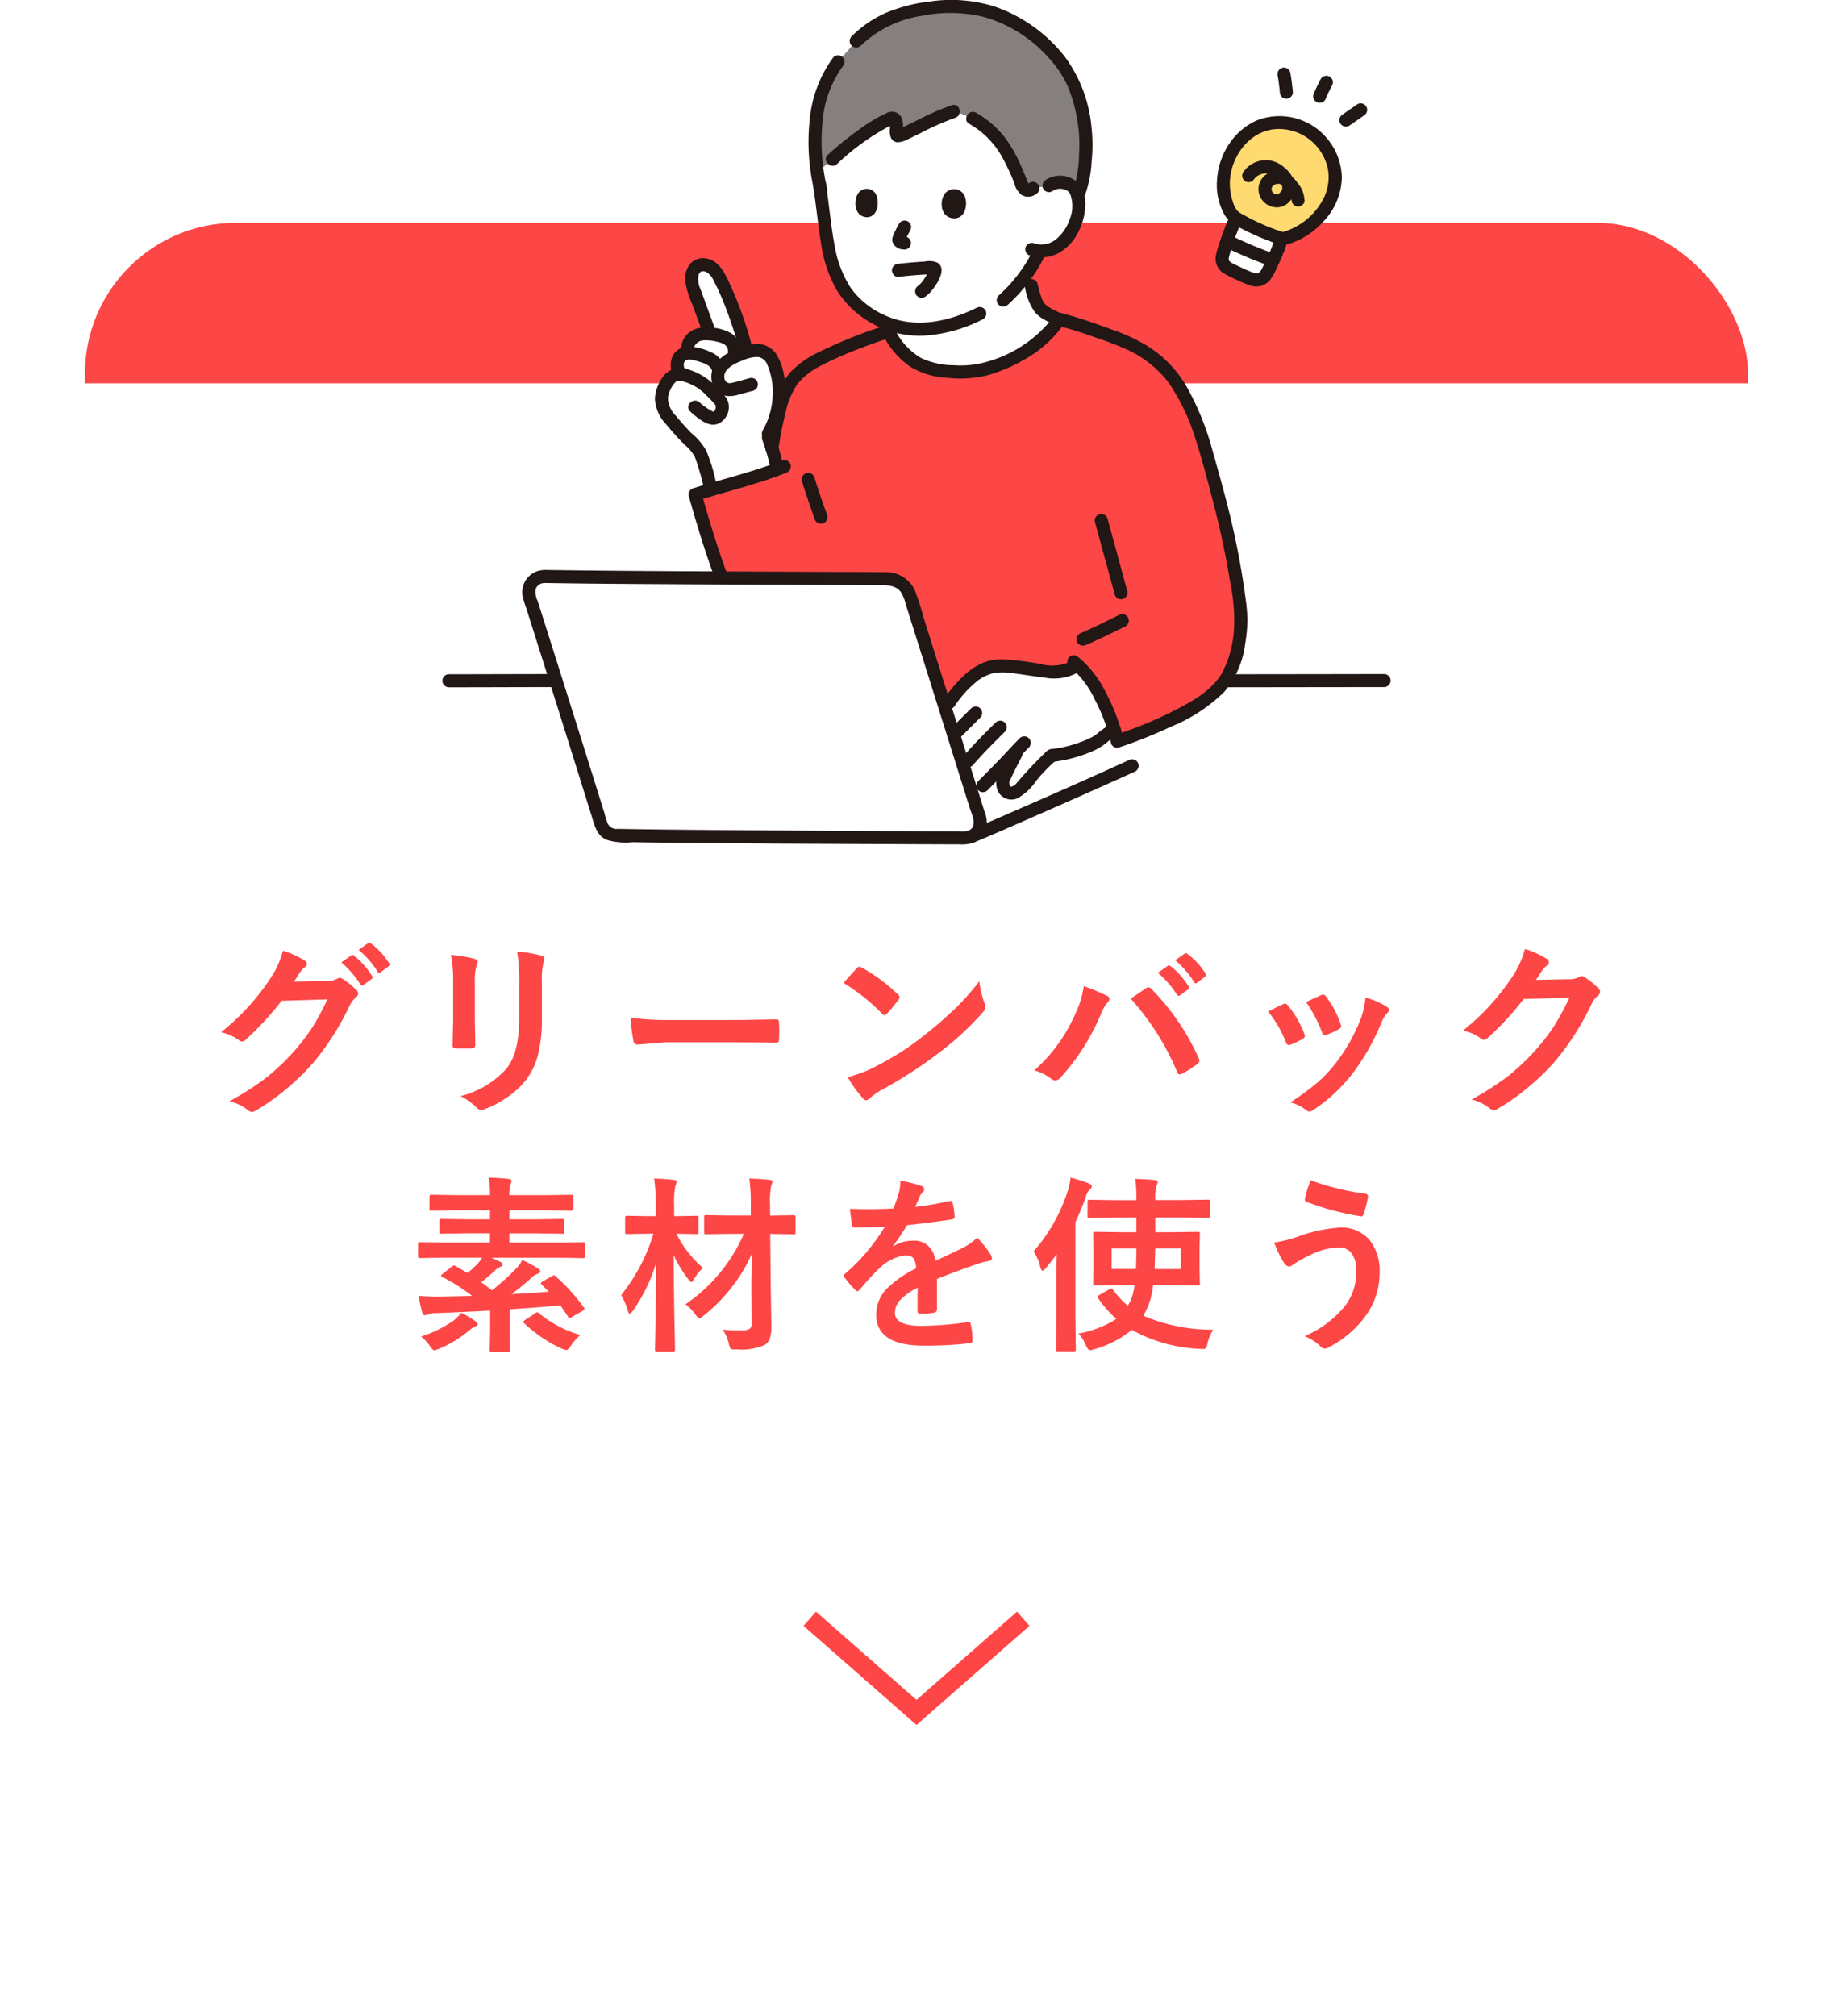 <svg xmlns="http://www.w3.org/2000/svg" xmlns:xlink="http://www.w3.org/1999/xlink" width="194.25" height="213.608" viewBox="0 0 194.25 213.608">
  <defs>
    <filter id="Rectangle_245" x="0" y="17.608" width="194.25" height="196" filterUnits="userSpaceOnUse">
      <feOffset dy="3" input="SourceAlpha"/>
      <feGaussianBlur stdDeviation="3" result="blur"/>
      <feFlood flood-opacity="0.161"/>
      <feComposite operator="in" in2="blur"/>
      <feComposite in="SourceGraphic"/>
    </filter>
    <clipPath id="clip-path">
      <rect y="78" width="176.25" height="17" fill="none"/>
    </clipPath>
    <clipPath id="clip-path-2">
      <rect id="Rectangle_274" data-name="Rectangle 274" width="176.25" height="95" transform="translate(7287.75 579.738)" fill="#3e9bac"/>
    </clipPath>
  </defs>
  <g id="Group_594" data-name="Group 594" transform="translate(-216.75 -591.129)">
    <g transform="matrix(1, 0, 0, 1, 216.75, 591.13)" filter="url(#Rectangle_245)">
      <rect id="Rectangle_245-2" data-name="Rectangle 245" width="176.25" height="178" rx="16" transform="translate(9 23.61)" fill="#fff"/>
    </g>
    <path id="Path_931" data-name="Path 931" d="M-65.971-12.6l3.594-.078a2.088,2.088,0,0,0,1.006-.244A.386.386,0,0,1-61.122-13a.6.6,0,0,1,.327.117A9.08,9.08,0,0,1-59.437-11.8a.622.622,0,0,1,.264.459.566.566,0,0,1-.244.42,2.492,2.492,0,0,0-.654.859,28.028,28.028,0,0,1-3.965,6.182A25.711,25.711,0,0,1-67.191-.9a21.168,21.168,0,0,1-2.92,2,.6.6,0,0,1-.322.1.705.705,0,0,1-.459-.225A5.466,5.466,0,0,0-72.8.059,29.043,29.043,0,0,0-68.822-2.5a24.186,24.186,0,0,0,2.686-2.539,21.5,21.5,0,0,0,2.109-2.715,27.211,27.211,0,0,0,1.592-2.969l-4.844.146a30.97,30.97,0,0,1-3.779,4.092.6.6,0,0,1-.42.225.469.469,0,0,1-.293-.117A4.945,4.945,0,0,0-73.7-7.236a24.988,24.988,0,0,0,5.381-5.937,10.031,10.031,0,0,0,1.182-2.705A9.732,9.732,0,0,1-64.8-14.814a.4.4,0,0,1,.205.337.394.394,0,0,1-.225.337,3.058,3.058,0,0,0-.5.537Q-65.531-13.262-65.971-12.6Zm5.02-2.041,1.055-.742a.184.184,0,0,1,.117-.049.316.316,0,0,1,.186.088A8.433,8.433,0,0,1-57.7-13.2a.285.285,0,0,1,.059.146.217.217,0,0,1-.117.176l-.84.625a.292.292,0,0,1-.156.059.239.239,0,0,1-.186-.127A10.313,10.313,0,0,0-60.951-14.639Zm1.836-1.318,1-.723a.261.261,0,0,1,.127-.049.313.313,0,0,1,.176.088,7.74,7.74,0,0,1,1.9,2.061.3.3,0,0,1,.059.166.247.247,0,0,1-.117.2l-.8.615a.276.276,0,0,1-.166.068.217.217,0,0,1-.176-.127A9.462,9.462,0,0,0-59.115-15.957Zm9.783.518a16.373,16.373,0,0,1,2.49.42q.342.088.342.322a.882.882,0,0,1-.088.3A5.318,5.318,0,0,0-46.8-12.5v4.043q0,.371.049,2.52,0,.4-.43.4h-1.611q-.371,0-.371-.293v-.049l.059-2.725V-12.52A14.933,14.933,0,0,0-49.332-15.439ZM-48.316-.479A9.677,9.677,0,0,0-43.443-3.4Q-42.1-5.059-42.1-8.74V-12.52a17.61,17.61,0,0,0-.225-3.262,12.94,12.94,0,0,1,2.607.439.341.341,0,0,1,.273.342.639.639,0,0,1-.078.322,7.711,7.711,0,0,0-.176,2.178v3.721a15.556,15.556,0,0,1-.43,3.994,7.276,7.276,0,0,1-1.2,2.529,8.626,8.626,0,0,1-2.09,1.934,10.588,10.588,0,0,1-2.3,1.211,1.294,1.294,0,0,1-.42.1.673.673,0,0,1-.479-.244A6.749,6.749,0,0,0-48.316-.479Zm18.016-8.3a29.532,29.532,0,0,0,4.316.244h6.445q.947,0,2.441-.029,1.9-.029,2.158-.039h.1q.264,0,.264.283.029.459.029.947t-.029.938q0,.3-.283.3h-.078q-3-.039-4.463-.039h-7.2l-2.939.244A.44.44,0,0,1-30-6.348,19.018,19.018,0,0,1-30.3-8.779Zm22.576-3.682q.5-.605,1.4-1.562a.364.364,0,0,1,.283-.156.628.628,0,0,1,.264.1A18.02,18.02,0,0,1-1.963-11.24a.481.481,0,0,1,.176.283A.436.436,0,0,1-1.9-10.7q-.654.869-1.24,1.5-.166.156-.244.156A.427.427,0,0,1-3.643-9.2,20.612,20.612,0,0,0-7.725-12.461Zm.439,9.98a14.685,14.685,0,0,0,2.705-1q1.934-1.006,3.213-1.846Q-.244-6.055,1.172-7.2A42.331,42.331,0,0,0,4.365-10.01,30.243,30.243,0,0,0,6.66-12.637,9.371,9.371,0,0,0,7.217-10.3a1.051,1.051,0,0,1,.1.381,1.094,1.094,0,0,1-.322.605,30.82,30.82,0,0,1-4.6,4.238A46.084,46.084,0,0,1-3.643-1.162,7.831,7.831,0,0,0-4.98-.234a.572.572,0,0,1-.361.2.5.5,0,0,1-.342-.215A13.189,13.189,0,0,1-7.285-2.48ZM12.479-3.2A16.989,16.989,0,0,0,16.814-9.16a9.776,9.776,0,0,0,.908-2.959A19.814,19.814,0,0,1,20.193-11.1a.346.346,0,0,1,.244.322.56.56,0,0,1-.205.4,4.427,4.427,0,0,0-.693,1.221,23.491,23.491,0,0,1-4.277,6.719.775.775,0,0,1-.566.3.724.724,0,0,1-.459-.2A5.273,5.273,0,0,0,12.479-3.2ZM22.7-10.8q.332-.225.986-.674.439-.293.605-.41A.49.49,0,0,1,24.578-12a.47.47,0,0,1,.3.156A24.819,24.819,0,0,1,29.9-4.5a.563.563,0,0,1,.078.283.409.409,0,0,1-.2.322,10.762,10.762,0,0,1-1.66,1.055.6.6,0,0,1-.234.068q-.176,0-.254-.244A27.428,27.428,0,0,0,22.7-10.8Zm2.871-2.734,1.064-.742a.184.184,0,0,1,.117-.049.316.316,0,0,1,.186.088A8.433,8.433,0,0,1,28.836-12.1a.285.285,0,0,1,.059.146.217.217,0,0,1-.117.176l-.84.615a.268.268,0,0,1-.156.068.239.239,0,0,1-.186-.127A9.908,9.908,0,0,0,25.574-13.535Zm1.846-1.328,1-.713a.261.261,0,0,1,.127-.049.313.313,0,0,1,.176.088,7.723,7.723,0,0,1,1.9,2.061.3.3,0,0,1,.059.166.263.263,0,0,1-.127.2l-.8.615a.268.268,0,0,1-.156.068.217.217,0,0,1-.176-.127A9.931,9.931,0,0,0,27.42-14.863Zm9.842,5.439q.586-.322,1.582-.791a.486.486,0,0,1,.215-.059.4.4,0,0,1,.3.2A10.549,10.549,0,0,1,41.08-7.119q.078.283.078.3,0,.127-.234.283a8.98,8.98,0,0,1-1.289.615.48.48,0,0,1-.176.039q-.205,0-.322-.312A11.667,11.667,0,0,0,37.262-9.424Zm4.023-1.016q1.279-.605,1.6-.732a.472.472,0,0,1,.205-.059.4.4,0,0,1,.313.215A10.023,10.023,0,0,1,44.947-8.1.788.788,0,0,1,45-7.861q0,.166-.254.3a8.335,8.335,0,0,1-1.377.615.382.382,0,0,1-.127.029q-.156,0-.273-.322A14.441,14.441,0,0,0,41.285-10.439Zm6.3-.479a8.834,8.834,0,0,1,2.236.957q.264.2.264.342a.53.53,0,0,1-.215.361,3.167,3.167,0,0,0-.605,1.016A24.214,24.214,0,0,1,46.246-2.92,17.412,17.412,0,0,1,42.125.947a.9.9,0,0,1-.479.215.441.441,0,0,1-.322-.137,4.826,4.826,0,0,0-1.7-.84,28.346,28.346,0,0,0,3-2.217,13.881,13.881,0,0,0,1.8-1.943A18.5,18.5,0,0,0,47.125-8.8,8.94,8.94,0,0,0,47.584-10.918Zm18.064-1.865,3.594-.078a1.949,1.949,0,0,0,1.006-.244.394.394,0,0,1,.254-.078.594.594,0,0,1,.322.117,9.08,9.08,0,0,1,1.357,1.084.644.644,0,0,1,.264.459.566.566,0,0,1-.244.42,2.492,2.492,0,0,0-.654.859,28.028,28.028,0,0,1-3.965,6.182,25.711,25.711,0,0,1-3.154,2.979,21.168,21.168,0,0,1-2.92,2,.6.6,0,0,1-.322.1A.719.719,0,0,1,60.727.8a5.353,5.353,0,0,0-1.9-.918A30.335,30.335,0,0,0,62.8-2.676a24.978,24.978,0,0,0,2.686-2.549,20.612,20.612,0,0,0,2.109-2.715A26.386,26.386,0,0,0,69.184-10.9l-4.844.137a29.92,29.92,0,0,1-3.779,4.1.6.6,0,0,1-.42.225.469.469,0,0,1-.293-.117,5.064,5.064,0,0,0-1.924-.869A24.988,24.988,0,0,0,63.3-13.359a10.031,10.031,0,0,0,1.182-2.705A10.281,10.281,0,0,1,66.82-15a.418.418,0,0,1,.205.342.4.4,0,0,1-.225.342,3.058,3.058,0,0,0-.5.537Q66.088-13.438,65.648-12.783ZM-38.219,18.643A19.085,19.085,0,0,1-35.27,21.9a.329.329,0,0,1,.078.166q0,.088-.186.205l-1.143.664a.727.727,0,0,1-.254.117q-.068,0-.146-.137-.264-.42-.82-1.221-2.256.225-5.381.42v2.324l.039,1.934a.309.309,0,0,1-.039.2.336.336,0,0,1-.176.029h-1.709q-.156,0-.186-.039a.365.365,0,0,1-.029-.186l.039-1.934V22.256q-4,.205-5.82.264a2.151,2.151,0,0,0-.762.127.757.757,0,0,1-.312.1q-.244,0-.3-.283a15.992,15.992,0,0,1-.381-1.777q1.113.078,2.1.078,2.4-.039,3.555-.078A19.418,19.418,0,0,0-50.24,18.7q-.137-.059-.137-.137t.156-.205l1-.781A.447.447,0,0,1-49,17.471a.406.406,0,0,1,.176.068l1.24.723A9.185,9.185,0,0,0-46.441,17.2a2.809,2.809,0,0,0,.4-.557h-4.043l-2.52.039q-.156,0-.186-.039a.336.336,0,0,1-.029-.176v-1.23a.332.332,0,0,1,.039-.205A.336.336,0,0,1-52.6,15l2.52.039H-45.2v-.977h-2.4l-2.715.039a.356.356,0,0,1-.215-.039.365.365,0,0,1-.029-.186V12.754q0-.156.049-.186a.394.394,0,0,1,.2-.029l2.715.039h2.4v-.957h-3.516l-2.686.039q-.156,0-.186-.039a.336.336,0,0,1-.029-.176V10.2q0-.156.039-.186A.336.336,0,0,1-51.4,9.98l2.686.039H-45.2a9.532,9.532,0,0,0-.137-1.855q1.182.029,2.109.137.3.029.3.2a1.294,1.294,0,0,1-.1.42,3.171,3.171,0,0,0-.117,1.1h3.877l2.705-.039q.156,0,.186.039a.336.336,0,0,1,.029.176v1.25q0,.156-.039.186a.336.336,0,0,1-.176.029l-2.705-.039h-3.877v.957H-40.3l2.715-.039a.356.356,0,0,1,.215.039.336.336,0,0,1,.029.176v1.123q0,.166-.049.2a.394.394,0,0,1-.2.029l-2.715-.039h-2.842v.977h5.283l2.52-.039q.156,0,.186.049a.365.365,0,0,1,.029.186v1.23q0,.156-.039.186a.336.336,0,0,1-.176.029l-2.52-.039h-7.168q.83.391.928.439.234.117.234.283t-.244.254a2.068,2.068,0,0,0-.615.439q-.791.713-1.4,1.182.762.566,1.143.859a24.745,24.745,0,0,0,2.471-2.217,3.671,3.671,0,0,0,.742-1,12.007,12.007,0,0,1,1.68.918q.225.127.225.273,0,.166-.283.283a1.507,1.507,0,0,0-.635.4A22.871,22.871,0,0,1-42.926,20.5q1.738-.068,3.965-.254l-.742-.723a.3.3,0,0,1-.1-.166q0-.088.225-.215l.938-.537a.57.57,0,0,1,.215-.088A.347.347,0,0,1-38.219,18.643Zm2.6,6.2a5.01,5.01,0,0,0-1,1.133q-.3.459-.479.459a2.274,2.274,0,0,1-.459-.137,14.387,14.387,0,0,1-4.023-2.715q-.1-.088-.1-.137t.176-.186l1.064-.7a.68.68,0,0,1,.254-.137.3.3,0,0,1,.166.1A12.37,12.37,0,0,0-35.621,24.844ZM-48.238,22.48A15.578,15.578,0,0,1-46.7,23.4a.419.419,0,0,1,.2.3q0,.156-.283.244a2.4,2.4,0,0,0-.654.439,11.962,11.962,0,0,1-3.184,1.924,1.891,1.891,0,0,1-.479.156q-.156,0-.459-.439A4.416,4.416,0,0,0-52.5,25a12.946,12.946,0,0,0,3.457-1.7A4.8,4.8,0,0,0-48.238,22.48Zm23.758-.9A17.394,17.394,0,0,0-18.3,14.121h-1.455l-2.52.039a.309.309,0,0,1-.2-.039.336.336,0,0,1-.029-.176V12.363q0-.166.039-.2a.365.365,0,0,1,.186-.029l2.52.039h2.2v-1.1a19.68,19.68,0,0,0-.156-2.812q1.152.029,2.129.137.322.029.322.2a1.486,1.486,0,0,1-.137.42,9.008,9.008,0,0,0-.117,2.021v1.143l2.461-.039a.332.332,0,0,1,.205.039.365.365,0,0,1,.029.186v1.582q0,.156-.039.186a.394.394,0,0,1-.2.029l-2.441-.039.059,5.84q0,.156.039,2.275.02,1.143.02,1.709a3.829,3.829,0,0,1-.156,1.26,1.51,1.51,0,0,1-.527.674,6.109,6.109,0,0,1-3.018.479q-.2.01-.254.01a.465.465,0,0,1-.381-.117,2.189,2.189,0,0,1-.166-.469,4.327,4.327,0,0,0-.654-1.523,11.441,11.441,0,0,0,1.338.078q.293,0,.684-.01a1.444,1.444,0,0,0,.879-.176.706.706,0,0,0,.156-.586l-.02-3.506V19.5q0-.684.059-3.281a16.463,16.463,0,0,1-2.344,3.818A17.47,17.47,0,0,1-22.6,22.822a1.068,1.068,0,0,1-.42.264q-.117,0-.4-.4A4.813,4.813,0,0,0-24.48,21.582Zm1.846-3.857a5.624,5.624,0,0,0-.918,1.152q-.215.361-.3.361t-.361-.342a13.122,13.122,0,0,1-1.523-2.529q.02,3.486.088,7.227.02.732.049,2.09.01.586.01.684,0,.156-.039.186a.365.365,0,0,1-.186.029H-27.5q-.156,0-.186-.039a.336.336,0,0,1-.029-.176q0-.107.029-1.484.078-4.229.107-7.725a17.713,17.713,0,0,1-2.48,5.117q-.234.3-.322.3-.127,0-.215-.322a7.742,7.742,0,0,0-.7-1.65,19.1,19.1,0,0,0,3.418-6.5h-.576l-2.178.039a.356.356,0,0,1-.215-.039.336.336,0,0,1-.029-.176V12.441q0-.166.049-.205a.394.394,0,0,1,.2-.029l2.178.039h.82V11.1A19.152,19.152,0,0,0-27.8,8.262q1.094.029,2.061.137.322.039.322.205a1.541,1.541,0,0,1-.137.439,8.252,8.252,0,0,0-.127,2.021v1.182h.146l2.2-.039a.309.309,0,0,1,.2.039.394.394,0,0,1,.029.2v1.484q0,.156-.049.186a.305.305,0,0,1-.176.029l-2.119-.039A11.978,11.978,0,0,0-22.635,17.725ZM-1.709,8.5a11.2,11.2,0,0,1,2.275.566A.336.336,0,0,1,.811,9.4.353.353,0,0,1,.674,9.7a1.485,1.485,0,0,0-.342.479q-.039.1-.127.293-.176.42-.342.791a32.336,32.336,0,0,0,3.643-.625.847.847,0,0,1,.117-.01q.156,0,.205.215a6.939,6.939,0,0,1,.205,1.436v.059q0,.215-.342.264Q1.357,12.939-1,13.2A25.914,25.914,0,0,1-2.49,15.42l.02.039a3.616,3.616,0,0,1,2-.615A2.2,2.2,0,0,1,1.963,17q2.051-.947,2.949-1.406a5.919,5.919,0,0,0,1.514-1.074,11,11,0,0,1,1.406,1.758.839.839,0,0,1,.156.439q0,.225-.3.283a6.557,6.557,0,0,0-1.221.3Q3.525,18.34,2.168,18.9v3.223q0,.3-.381.361a9.612,9.612,0,0,1-1.416.1q-.264,0-.264-.322,0-1.719.02-2.432a6.147,6.147,0,0,0-1.943,1.4,1.928,1.928,0,0,0-.469,1.26q0,1.377,2.773,1.377a35.655,35.655,0,0,0,4.98-.4h.059q.2,0,.215.225a7.5,7.5,0,0,1,.186,1.641v.068q0,.3-.225.3a39.312,39.312,0,0,1-4.951.264q-5.02,0-5.02-3.3a3.878,3.878,0,0,1,1.113-2.725A11.536,11.536,0,0,1-.049,17.783a1.927,1.927,0,0,0-.3-1.1.961.961,0,0,0-.781-.283H-1.25a4.91,4.91,0,0,0-2.764,1.445q-.928.908-2,2.178-.146.176-.244.176-.078,0-.215-.137A8.6,8.6,0,0,1-7.617,18.74a.335.335,0,0,1-.078-.186.29.29,0,0,1,.137-.215,20.62,20.62,0,0,0,4.189-4.961q-1.4.059-3.2.059-.225,0-.283-.322-.068-.381-.2-1.65.957.039,2.012.039,1.27,0,2.588-.068a16.42,16.42,0,0,0,.6-1.719A5.093,5.093,0,0,0-1.709,8.5Zm22.83,3.9-2.764.039a.309.309,0,0,1-.2-.039.336.336,0,0,1-.029-.176v-1.5q0-.156.049-.186a.305.305,0,0,1,.176-.029l2.764.039H23.3V10.42A13.908,13.908,0,0,0,23.182,8.3q1.387.039,2.031.117.342.029.342.215a.932.932,0,0,1-.117.4A4.363,4.363,0,0,0,25.3,10.42v.117h2.813l2.744-.039q.176,0,.205.039a.336.336,0,0,1,.029.176v1.5q0,.156-.039.186a.394.394,0,0,1-.2.029l-2.744-.039H25.3v1.553h1.8l2.7-.039a.309.309,0,0,1,.2.039.365.365,0,0,1,.029.186l-.039,1.592v2.041l.039,1.592a.169.169,0,0,1-.225.225l-2.7-.039H25.076a8.456,8.456,0,0,1-.459,2.041,10.507,10.507,0,0,1-.576,1.221,18.571,18.571,0,0,0,7.393,1.475,5.211,5.211,0,0,0-.6,1.445,1.4,1.4,0,0,1-.146.5.374.374,0,0,1-.3.1q-.078,0-.312-.01A16.3,16.3,0,0,1,22.82,24.3a11.124,11.124,0,0,1-3.984,2.051,2.026,2.026,0,0,1-.439.1q-.215,0-.439-.5a4.091,4.091,0,0,0-.8-1.27,10.834,10.834,0,0,0,4.023-1.553,11.079,11.079,0,0,1-1.924-2.187.356.356,0,0,1-.068-.156q0-.078.215-.2L20.418,20a.558.558,0,0,1,.225-.088q.078,0,.176.127a9,9,0,0,0,1.582,1.7q.088-.146.361-.732a7.325,7.325,0,0,0,.352-1.465H21.619l-2.686.039q-.156,0-.186-.039a.365.365,0,0,1-.029-.186l.039-1.592V15.723l-.039-1.592q0-.166.039-.2a.336.336,0,0,1,.176-.029l2.686.039H23.3V12.393Zm4.111,5.449h2.783V15.664H25.3ZM23.3,15.664H20.682v2.178H23.26Q23.3,16.562,23.3,15.664Zm-10.9.313a17.97,17.97,0,0,0,3.623-6.4,6.1,6.1,0,0,0,.3-1.416,17.83,17.83,0,0,1,1.914.6q.342.156.342.3a.46.46,0,0,1-.225.361,1.908,1.908,0,0,0-.42.8,28.424,28.424,0,0,1-1.094,2.656V23.3l.039,3.037a.309.309,0,0,1-.039.2.365.365,0,0,1-.186.029H15q-.156,0-.186-.039a.365.365,0,0,1-.029-.186l.039-3.037V18.7q0-.723.039-2.441-.449.645-1.162,1.494-.205.264-.342.264t-.234-.361A4.8,4.8,0,0,0,12.4,15.977ZM41.773,8.438a26.368,26.368,0,0,0,5.8,1.426q.273.049.273.283a.321.321,0,0,1-.01.078,12.086,12.086,0,0,1-.439,1.758q-.088.283-.244.283h-.039a28.979,28.979,0,0,1-5.8-1.543.253.253,0,0,1-.156-.254.606.606,0,0,1,.02-.146A11.005,11.005,0,0,1,41.773,8.438Zm-3.877,6.6a13.515,13.515,0,0,0,2.383-.576,15.818,15.818,0,0,1,4.58-1.006A3.871,3.871,0,0,1,48.111,14.9a5.266,5.266,0,0,1,.967,3.311A7.754,7.754,0,0,1,47.457,23,11.139,11.139,0,0,1,43.6,26.182a1.032,1.032,0,0,1-.342.1.7.7,0,0,1-.479-.264,5,5,0,0,0-1.66-1.055,11.063,11.063,0,0,0,4.395-3.34,6,6,0,0,0,1.1-3.545,2.967,2.967,0,0,0-.557-1.963,1.635,1.635,0,0,0-1.309-.557,7.241,7.241,0,0,0-3.135.859,11.453,11.453,0,0,0-1.7.957.787.787,0,0,1-.439.205q-.273,0-.566-.439A11.986,11.986,0,0,1,37.9,15.039Z" transform="translate(313.875 707.738)" fill="#fd4646"/>
    <path id="Union_5" data-name="Union 5" d="M11.313,9.923l-.5.44.5-.44L0,0,11.313,9.923,22.625,0,11.313,9.923l.5.44Z" transform="translate(302.563 762.637)" fill="none" stroke="#fd4645" stroke-linecap="round" stroke-width="2"/>
    <g id="Scroll_Group_11" data-name="Scroll Group 11" transform="translate(225.75 536.738)" clip-path="url(#clip-path)" style="isolation: isolate">
      <g id="Mask_Group_2" data-name="Mask Group 2" transform="translate(-7287.75 -579.738)" clip-path="url(#clip-path-2)">
        <rect id="Rectangle_273" data-name="Rectangle 273" width="176.25" height="178" rx="16" transform="translate(7287.75 657.738)" fill="#fd4646"/>
      </g>
    </g>
    <g id="_11813_color" data-name="11813_color" transform="translate(263.62 591.129)">
      <path id="Path_720" data-name="Path 720" d="M202.976,273.987c1.724-.769,3.1-1.385,3.711-1.667l-1.891-3.8H187.612c1.123,3.581,2.191,6.983,2.924,9.329a1.623,1.623,0,0,1-.744,1.9l.011.019c2.129-.888,7.175-3.108,11.26-4.921Z" transform="translate(-133.582 -191.186)" fill="#fff"/>
      <path id="Path_721" data-name="Path 721" d="M201.359,247.681a11.62,11.62,0,0,0-2.318-3.117c-1.25,1.057-3,.765-4.561.516q-1.288-.206-2.586-.338a7.225,7.225,0,0,0-1.368-.046,5.275,5.275,0,0,0-2.947,1.386,15.705,15.705,0,0,0-2.153,2.509l-.42.475c1.055,3.363,2.113,6.737,2.954,9.421l1.046-1.1,1-1.011.8-.8c.781-.789,1.3-1.372,1.955-2.066-.541,1.115-.839,1.6-1.568,3.188a1.281,1.281,0,0,0,.288,1.294c.562.432,1.292-.053,1.469-.238a39.67,39.67,0,0,1,3.361-3.574,13.3,13.3,0,0,0,4.84-1.482c.192-.1.773-.619.954-.743a6.393,6.393,0,0,1,.84-.49A21.127,21.127,0,0,0,201.359,247.681Z" transform="translate(-131.726 -174.132)" fill="#fff"/>
      <path id="Path_722" data-name="Path 722" d="M125.012,122.351q-.426.161-.849.3a12.773,12.773,0,0,1-5.98.1,7.09,7.09,0,0,1-4.675-3.99,46.129,46.129,0,0,0-8.368,3.542,6.871,6.871,0,0,0-2.079,2,14.034,14.034,0,0,0-1.2,3.217c-.236,1.175-.461,2.39-.683,3.632l-.357,2.527c-2.519.835-6.168,1.857-7.788,2.368.817,2.869,1.75,6,2.822,8.839,7.066.036,13.925.06,17.536.084a2.531,2.531,0,0,1,2.4,1.768c.875,2.768,2.307,7.318,3.742,11.886l.41-.513a15.706,15.706,0,0,1,2.153-2.509,5.275,5.275,0,0,1,2.947-1.386,7.219,7.219,0,0,1,1.368.046q1.3.133,2.586.338c1.562.249,3.312.541,4.561-.516,1.867,1.652,3.535,5.159,4.224,8.092a38.186,38.186,0,0,0,9.616-4.592,7.876,7.876,0,0,0,2.952-4.368,18.871,18.871,0,0,0,.532-3.709,40.654,40.654,0,0,0-.724-5.771,111.6,111.6,0,0,0-3.11-12.712c-.984-3.435-2.56-6.62-4.037-8.168a14.191,14.191,0,0,0-5.763-3.539,54.793,54.793,0,0,0-5.643-1.83A13.142,13.142,0,0,1,125.012,122.351Z" transform="translate(-66.24 -83.652)" fill="#fd4646"/>
      <path id="Path_723" data-name="Path 723" d="M92.517,114.2a8.79,8.79,0,0,0,.153-6.03,2.61,2.61,0,0,0-.966-1.434,2.443,2.443,0,0,0-2.02-.069l-.131-.511a39.66,39.66,0,0,0-2.771-7.379,2.464,2.464,0,0,0-1.112-1.228,1.274,1.274,0,0,0-1.443.181,1.955,1.955,0,0,0-.362,1.549,5.2,5.2,0,0,0,.283.965q.7,1.921,1.4,3.841l.246.652a4.774,4.774,0,0,0-.749-.008,1.777,1.777,0,0,0-1.168.524,1.1,1.1,0,0,0-.216,1.517,1.17,1.17,0,0,0-.292.012,1.045,1.045,0,0,0-1,.828c-.236.763.326,1.673.518,1.466a1.459,1.459,0,0,0-1.243.278,3.8,3.8,0,0,0-.976,1.968,3.1,3.1,0,0,0,.632,2.112,27.47,27.47,0,0,0,2.144,2.412,7.146,7.146,0,0,1,1.212,1.332,20.452,20.452,0,0,1,1.106,3.489l.123.576c2.141-.634,5.167-1.51,7.041-2.179-.014-.065-.021-.1-.021-.1a27.11,27.11,0,0,0-1.02-3.5,8.338,8.338,0,0,0,.626-1.265Z" transform="translate(-57.421 -69.358)" fill="#fff"/>
      <path id="Path_724" data-name="Path 724" d="M163.7,57.94c.066.026.131.051.195.074l-.411.554a14.415,14.415,0,0,1-7.056,4.6,12.773,12.773,0,0,1-5.98.1A6.846,6.846,0,0,1,146,59.685V58.546a10.742,10.742,0,0,1-3.128-1.725c-2.2-1.7-3.209-4.453-3.629-7.514-.251-1.829-.479-3.825-.8-5.809-.464-2.36.728-6.96,6.16-8.467,6.464-1.792,11.471-1.232,14.48.688a8.3,8.3,0,0,1,3.715,8.117,1.95,1.95,0,0,1,1.4-.348,1.76,1.76,0,0,1,1.488.969,4.755,4.755,0,0,1-.168,3.508,5.1,5.1,0,0,1-1.867,2.321,3.75,3.75,0,0,1-1.841.475l-.107.268c-.221.5-.753,1.366-.753,1.366q-.165.259-.336.513l.315,1.511a5.761,5.761,0,0,0,.916,2.4A5.494,5.494,0,0,0,163.7,57.94Z" transform="translate(-98.509 -24.168)" fill="#fff"/>
      <path id="Path_725" data-name="Path 725" d="M137.635,12.57q-.173.76-.283,1.557a22.015,22.015,0,0,0,.089,5.769l1.584-1.336a27.064,27.064,0,0,1,6.2-4.36c.221-.092.491.06.561.392.142.671-.194,1.6.327,1.444.922-.28,3.76-1.935,5.88-2.6l1.912.757a7.5,7.5,0,0,1,1.837,1.354c1.613,1.512,2.425,3.273,3.46,5.9a.671.671,0,0,0,1.089.165l1.693-.285a1.95,1.95,0,0,1,1.4-.348,1.76,1.76,0,0,1,1.488.969,2.255,2.255,0,0,1,.166.48,16.718,16.718,0,0,0,.881-5.576,18.371,18.371,0,0,0-.681-4.535,11.788,11.788,0,0,0-3.4-5.667,14.019,14.019,0,0,0-11.329-4.266c-3.786.338-6.612,1.259-8.977,3.646l-1.9,2.172A10.825,10.825,0,0,0,137.635,12.57Z" transform="translate(-97.691 -1.656)" fill="#85807f"/>
      <path id="Path_726" data-name="Path 726" d="M105.626,136.4a9.48,9.48,0,0,0,1.042-6.715,5.859,5.859,0,0,0-.768-2.046,2.48,2.48,0,0,0-2-1.125,5.526,5.526,0,0,0-2.264.543c-1.385.563-2.928,1.67-2.6,3.386a1.974,1.974,0,0,0,1.593,1.594,3.526,3.526,0,0,0,1.4-.19l1.419-.379a.692.692,0,0,0-.367-1.333c-.638.17-1.277.371-1.923.51a.58.58,0,0,1-.773-.473c-.209-1.041,1.217-1.634,1.961-1.917a3.654,3.654,0,0,1,1.608-.354,1.228,1.228,0,0,1,.969.822,7.222,7.222,0,0,1,.568,3.287,8.054,8.054,0,0,1-1.06,3.694.692.692,0,0,0,1.193.7Z" transform="translate(-70.481 -90.077)" fill="#211715"/>
      <path id="Path_727" data-name="Path 727" d="M117.648,159.518a23.784,23.784,0,0,1,.924,3.225.7.7,0,0,0,.85.483.708.708,0,0,0,.483-.85,23.749,23.749,0,0,0-.924-3.225.691.691,0,1,0-1.333.367Z" transform="translate(-83.749 -112.955)" fill="#211715"/>
      <path id="Path_728" data-name="Path 728" d="M100.605,169.265c-3.067,1.222-6.315,1.976-9.46,2.965a.7.7,0,0,0-.483.85c.855,3,1.746,5.993,2.849,8.912a.711.711,0,0,0,.85.483.7.7,0,0,0,.483-.85c-1.1-2.919-1.994-5.913-2.849-8.912l-.483.85c3.145-.989,6.393-1.743,9.46-2.966a.712.712,0,0,0,.484-.849.7.7,0,0,0-.85-.483Z" transform="translate(-64.537 -120.501)" fill="#211715"/>
      <path id="Path_729" data-name="Path 729" d="M92.392,102.175c-.475-1.3-.953-2.6-1.423-3.9a2.316,2.316,0,0,1-.194-1.541c.134-.382.43-.437.8-.282a2,2,0,0,1,.81.982c.207.378.394.768.571,1.161.423.939.789,1.9,1.132,2.876.365,1.034.7,2.08.979,3.141a.692.692,0,0,0,1.333-.367,38.814,38.814,0,0,0-2.371-6.611c-.483-1.037-1.055-2.286-2.278-2.573a1.861,1.861,0,0,0-1.863.493,2.563,2.563,0,0,0-.539,1.941,11.044,11.044,0,0,0,.773,2.465q.471,1.292.943,2.583a.709.709,0,0,0,.85.483.7.7,0,0,0,.483-.85Z" transform="translate(-63.598 -67.631)" fill="#211715"/>
      <path id="Path_730" data-name="Path 730" d="M82,140.03c.749.657,1.911,1.732,2.985,1.279a1.941,1.941,0,0,0,.876-2.661,8.593,8.593,0,0,0-1.44-1.566,6.656,6.656,0,0,0-2.469-1.461,2.362,2.362,0,0,0-2.563.393,4.282,4.282,0,0,0-1.135,2.67,4.235,4.235,0,0,0,1.187,2.691,26.281,26.281,0,0,0,2.038,2.236,4.381,4.381,0,0,1,.974,1.152c.017.034.032.07.048.105-.029-.069-.014-.034,0,.015q.053.137.1.276c.07.2.134.395.2.594.224.712.436,1.436.594,2.166.189.869,1.522.5,1.333-.367a17.5,17.5,0,0,0-1.037-3.381,6.422,6.422,0,0,0-1.552-1.837,23.966,23.966,0,0,1-1.649-1.845,2.7,2.7,0,0,1-.853-1.935,3.332,3.332,0,0,1,.285-.9,2.468,2.468,0,0,1,.553-.782c.427-.257,1.255.115,1.718.325a5.169,5.169,0,0,1,1.48,1.084c.257.251.513.5.755.772.053.058.105.118.156.178s.061.075.02.02c.022.03.044.061.064.093a.6.6,0,0,1,.029.306.564.564,0,0,1-.155.336c-.115.1-.127.058-.271-.017a6.689,6.689,0,0,1-1.293-.917c-.667-.584-1.648.39-.977.977Z" transform="translate(-55.72 -96.424)" fill="#211715"/>
      <path id="Path_731" data-name="Path 731" d="M85.643,130.021a1.421,1.421,0,0,1-.086-.132c-.02-.035-.071-.164-.032-.058a1.822,1.822,0,0,1-.06-.193c0-.019-.029-.21-.021-.1a1.361,1.361,0,0,1,0-.219c-.009.1.027-.1.029-.109s.086-.2.018-.067c.024-.048.05-.092.075-.139.079-.148-.069.128.006-.007a.536.536,0,0,1,.048-.045c.039-.034.021-.02-.055.043a.488.488,0,0,1,.113-.063c-.091.037-.111.046-.061.027l.067-.022a1.805,1.805,0,0,1,.3-.073c-.15.019.067.01.081.01.068,0,.136.01.2.017.029,0,.2.032.069.008.079.014.158.029.236.048.156.037.31.086.463.134.131.041.261.082.391.127.065.022.129.047.194.071.132.049-.05-.032.086.037.121.062.237.126.352.2.1.062,0-.011.046.035s.1.092.144.141.031.033,0-.009c.02.027.039.055.058.084a1.69,1.69,0,0,1,.1.177c.021.044.02.04,0-.01.012.032.023.064.032.1a1.909,1.909,0,0,1,.053.23.694.694,0,0,0,.85.483.71.71,0,0,0,.483-.85,2.491,2.491,0,0,0-1.479-1.8,6.218,6.218,0,0,0-2.275-.6,1.9,1.9,0,0,0-1.722.856,2.26,2.26,0,0,0,.1,2.366.708.708,0,0,0,.946.248.7.7,0,0,0,.248-.946Z" transform="translate(-59.854 -90.775)" fill="#211715"/>
      <path id="Path_732" data-name="Path 732" d="M89.342,122.522v-.076c-.009.047-.008.047,0,0,0-.016.051-.152.02-.082a1.154,1.154,0,0,1,.075-.133c.044-.073.02-.034.055-.073a2.03,2.03,0,0,1,.21-.2c-.077.064-.012.009.034-.019s.073-.045.11-.066.136-.063.051-.029a1.556,1.556,0,0,1,.175-.055.969.969,0,0,1,.264-.04,5.009,5.009,0,0,1,.806.029c.131.014-.074-.012.049.006.059.009.118.019.177.029.117.022.234.048.35.074a3.017,3.017,0,0,1,.657.209.916.916,0,0,1,.374.312.782.782,0,0,1,.15.538.691.691,0,0,0,1.382,0,2.261,2.261,0,0,0-1.066-1.961,4.861,4.861,0,0,0-2.074-.59,3.248,3.248,0,0,0-2.078.334,2.195,2.195,0,0,0-1.106,1.794.691.691,0,0,0,1.382,0Z" transform="translate(-62.628 -85.688)" fill="#211715"/>
      <path id="Path_733" data-name="Path 733" d="M209.95,123.525Z" transform="translate(-149.487 -87.947)" fill="#fff"/>
      <path id="Path_734" data-name="Path 734" d="M286.481,249.382q2.847,0,5.694-.007l8.935-.011,2.235,0a.692.692,0,0,0,0-1.382q-2.92,0-5.84.007L288.61,248l-2.129,0A.692.692,0,0,0,286.481,249.382Z" transform="translate(-203.502 -176.564)" fill="#211715"/>
      <path id="Path_735" data-name="Path 735" d="M.668,249.384c3.172,0,6.345-.014,9.517-.02l1.533,0a.692.692,0,0,0,0-1.382c-3.211,0-6.422.013-9.634.02L.668,248a.692.692,0,0,0,0,1.382Z" transform="translate(0 -176.564)" fill="#211715"/>
      <path id="Path_736" data-name="Path 736" d="M218.7,106.42a4.878,4.878,0,0,1-.7-.223c-.035-.014-.187-.079-.034-.013-.067-.029-.134-.058-.2-.089-.115-.054-.23-.11-.344-.17a6.632,6.632,0,0,1-.619-.364c-.05-.034-.1-.069-.148-.1-.125-.086.118.1.008.006a2.565,2.565,0,0,1-.192-.179c-.047-.049-.081-.144.025.037-.02-.033-.047-.064-.069-.1-.041-.06-.079-.121-.115-.184s-.075-.139-.108-.21c-.009-.02-.049-.077-.045-.1q.067.16.025.058c-.01-.025-.02-.05-.029-.075a12.522,12.522,0,0,1-.45-1.555.7.7,0,0,0-.85-.483.706.706,0,0,0-.483.85,6.172,6.172,0,0,0,1.123,2.736,4.353,4.353,0,0,0,1.23.858,6.852,6.852,0,0,0,1.61.634.691.691,0,0,0,.367-1.333Z" transform="translate(-152.621 -73.09)" fill="#211715"/>
      <path id="Path_737" data-name="Path 737" d="M162.6,119.218a8.962,8.962,0,0,0,2.647,2.959,8.336,8.336,0,0,0,3.959,1.206,12.163,12.163,0,0,0,4.315-.279,17.063,17.063,0,0,0,3.982-1.724,12.568,12.568,0,0,0,3.775-3.28.7.7,0,0,0-.248-.946.708.708,0,0,0-.946.248,13.3,13.3,0,0,1-6.435,4.212,10.079,10.079,0,0,1-3.761.434,8.082,8.082,0,0,1-3.462-.774,7.09,7.09,0,0,1-2.633-2.754.692.692,0,0,0-1.193.7Z" transform="translate(-115.7 -83.352)" fill="#211715"/>
      <path id="Path_738" data-name="Path 738" d="M224.205,116.255a36.991,36.991,0,0,1,3.762,1.125c1.138.4,2.3.778,3.4,1.265a11.7,11.7,0,0,1,4.848,3.653,21.9,21.9,0,0,1,2.909,6.1c.7,2.16,1.27,4.375,1.843,6.572.725,2.778,1.333,5.587,1.793,8.421a20.5,20.5,0,0,1,.44,4.777,11.717,11.717,0,0,1-1.213,4.817c-1.006,1.838-2.9,2.942-4.7,3.892a43.024,43.024,0,0,1-5.565,2.416q-.542.195-1.088.376c-.84.279-.48,1.614.367,1.333a49.811,49.811,0,0,0,5.51-2.2,17.23,17.23,0,0,0,5.664-3.712,9.713,9.713,0,0,0,2.194-5.075,16.815,16.815,0,0,0,.241-2.568,21.352,21.352,0,0,0-.246-2.558,82.98,82.98,0,0,0-1.762-9.089c-.513-2.052-1.082-4.089-1.661-6.124a29.43,29.43,0,0,0-2.833-7,12.413,12.413,0,0,0-4.518-4.457,20.184,20.184,0,0,0-3.251-1.457c-1.276-.462-2.552-.929-3.85-1.325-.634-.194-1.273-.368-1.919-.518-.866-.2-1.235,1.131-.367,1.333Z" transform="translate(-159.283 -81.812)" fill="#211715"/>
      <path id="Path_739" data-name="Path 739" d="M234.4,229.195c1.419-.6,2.782-1.3,4.168-1.974a.7.7,0,0,0,.248-.946.709.709,0,0,0-.946-.248c-1.386.671-2.749,1.373-4.168,1.974a.691.691,0,0,0-.248.946A.714.714,0,0,0,234.4,229.195Z" transform="translate(-166.152 -160.871)" fill="#211715"/>
      <path id="Path_740" data-name="Path 740" d="M120.287,132.877a41.577,41.577,0,0,1,.818-4.169,8.579,8.579,0,0,1,1.194-2.8,7.638,7.638,0,0,1,2.633-2.032A34.86,34.86,0,0,1,128.2,122.4q1.864-.745,3.773-1.375c.841-.278.481-1.613-.367-1.333a51.149,51.149,0,0,0-7.113,2.855,9.806,9.806,0,0,0-2.946,2.111,8.593,8.593,0,0,0-1.613,3.162,34.134,34.134,0,0,0-.981,4.692.71.71,0,0,0,.483.85.7.7,0,0,0,.85-.483Z" transform="translate(-84.683 -85.193)" fill="#211715"/>
      <path id="Path_741" data-name="Path 741" d="M240.084,189.909l2.107,7.714a.692.692,0,0,0,1.333-.367l-2.107-7.714A.692.692,0,0,0,240.084,189.909Z" transform="translate(-170.922 -134.607)" fill="#211715"/>
      <path id="Path_742" data-name="Path 742" d="M197.76,242.745a4.714,4.714,0,0,1-3.3.319,30.411,30.411,0,0,0-4.123-.5c-2.807-.039-4.65,2.2-6.176,4.253a.7.7,0,0,0,.248.945.708.708,0,0,0,.946-.248,11.791,11.791,0,0,1,2.463-2.7,4.77,4.77,0,0,1,1.53-.751,5.044,5.044,0,0,1,1.81-.059c1.282.127,2.547.368,3.826.515a5.236,5.236,0,0,0,3.472-.581C199.206,243.461,198.513,242.264,197.76,242.745Z" transform="translate(-131.059 -172.71)" fill="#211715"/>
      <path id="Path_743" data-name="Path 743" d="M188.822,260.16l-2.114,2.1a.691.691,0,1,0,.977.977l2.114-2.1a.691.691,0,1,0-.977-.977Z" transform="translate(-132.794 -185.093)" fill="#211715"/>
      <path id="Path_744" data-name="Path 744" d="M192.311,269.835c1.066-1.246,2.234-2.4,3.4-3.556a.691.691,0,0,0-.977-.977c-1.166,1.152-2.333,2.31-3.4,3.556a.691.691,0,0,0,.977.978Z" transform="translate(-136.087 -188.753)" fill="#211715"/>
      <path id="Path_745" data-name="Path 745" d="M197.673,276.66c.785-.794,1.58-1.579,2.35-2.387.68-.714,1.34-1.447,2.033-2.149a.691.691,0,1,0-.977-.977c-.693.7-1.354,1.435-2.033,2.149-.77.808-1.565,1.593-2.35,2.387a.691.691,0,0,0,.977.977Z" transform="translate(-139.905 -192.916)" fill="#211715"/>
      <path id="Path_746" data-name="Path 746" d="M222.8,270.2a15.1,15.1,0,0,0,4.1-1.077,6.364,6.364,0,0,0,1.538-.885c.1-.077.189-.155.283-.232l.139-.113c.089-.071-.077.055-.011.009a7.425,7.425,0,0,1,.861-.5.691.691,0,1,0-.7-1.193,7.177,7.177,0,0,0-1.33.875,4.893,4.893,0,0,1-.412.325,6.356,6.356,0,0,1-.844.426,12.783,12.783,0,0,1-3.63.987.714.714,0,0,0-.691.691.7.7,0,0,0,.691.691Z" transform="translate(-158.141 -189.47)" fill="#211715"/>
      <path id="Path_747" data-name="Path 747" d="M230.335,242.349a9.965,9.965,0,0,1,2.569,3.388,19.718,19.718,0,0,1,1.728,4.608c.206.864,1.539.5,1.333-.367a21.164,21.164,0,0,0-1.922-5.041,11.164,11.164,0,0,0-3.011-3.782.7.7,0,0,0-.946.248.708.708,0,0,0,.248.945Z" transform="translate(-163.761 -171.638)" fill="#211715"/>
      <path id="Path_748" data-name="Path 748" d="M205.357,275.033c-.283.564-.576,1.123-.852,1.689a11.669,11.669,0,0,0-.585,1.263,2,2,0,0,0-.009,1.123,1.578,1.578,0,0,0,2.16,1.068,5.611,5.611,0,0,0,1.943-1.788,17.637,17.637,0,0,1,2.167-2.251.7.7,0,0,0,0-.977.707.707,0,0,0-.977,0,44.845,44.845,0,0,0-3.35,3.568c-.018.018-.115.094-.039.038s-.09.053-.109.064-.164.078-.063.038c-.041.016-.205.063-.168.058a.169.169,0,0,1-.175-.032c.067.04-.039-.066.023.029a1.039,1.039,0,0,1-.061-.107c.032.064.013.044,0-.011s-.033-.123-.044-.187c.022.131,0-.05,0-.094,0-.029.006-.058,0-.086,0,.015-.034.115-.007.051.009-.021.009-.049.016-.071.035-.1-.031.062.022-.051.153-.325.3-.652.461-.975.271-.556.56-1.1.837-1.658a.708.708,0,0,0-.248-.945.7.7,0,0,0-.946.248Z" transform="translate(-145.132 -195.587)" fill="#211715"/>
      <path id="Path_749" data-name="Path 749" d="M205.237,96.989a16.918,16.918,0,0,0,2.552-2.895,13.769,13.769,0,0,0,1.292-2.175.711.711,0,0,0-.248-.945.7.7,0,0,0-.945.248,13.683,13.683,0,0,1-1.246,2.108,15.427,15.427,0,0,1-2.382,2.681.691.691,0,1,0,.977.977Z" transform="translate(-145.291 -64.708)" fill="#211715"/>
      <path id="Path_750" data-name="Path 750" d="M137.41,20.523a13.292,13.292,0,0,0-2.541,6.9,22.146,22.146,0,0,0,.543,7.4c.21.864,1.543.5,1.333-.367a21.191,21.191,0,0,1-.511-6.825,11.716,11.716,0,0,1,2.155-6.129.715.715,0,0,0,0-.977.7.7,0,0,0-.979,0Z" transform="translate(-95.957 -14.469)" fill="#211715"/>
      <path id="Path_751" data-name="Path 751" d="M174.613,21.118a12.187,12.187,0,0,0,.871-4,16.883,16.883,0,0,0-.007-3.6,14.852,14.852,0,0,0-2.806-7.479A16.133,16.133,0,0,0,165.305.726a15.314,15.314,0,0,0-6.991-.563,17.1,17.1,0,0,0-4.568,1.172,11.906,11.906,0,0,0-3.723,2.548A.692.692,0,0,0,151,4.86a11.845,11.845,0,0,1,6.49-3.184,15.117,15.117,0,0,1,6.5.1,14.425,14.425,0,0,1,6.96,4.366,11.169,11.169,0,0,1,1.993,2.976,15.484,15.484,0,0,1,1.012,3.535,15.773,15.773,0,0,1,.191,3.819,11.45,11.45,0,0,1-.73,3.949.712.712,0,0,0,.248.946.7.7,0,0,0,.946-.248Z" transform="translate(-106.673 0)" fill="#211715"/>
      <path id="Path_752" data-name="Path 752" d="M153.731,79.22c-2.991,1.471-6.559,2.241-9.711.781a8.729,8.729,0,0,1-3.657-2.963,11.939,11.939,0,0,1-1.67-4.451c-.414-2.191-.586-4.43-.935-6.632a.7.7,0,0,0-.85-.483.708.708,0,0,0-.483.85c.334,2.11.518,4.244.884,6.348a13.34,13.34,0,0,0,1.777,4.935,10.441,10.441,0,0,0,9.161,4.552,15.653,15.653,0,0,0,6.183-1.743.7.7,0,0,0,.248-.945.706.706,0,0,0-.946-.248Z" transform="translate(-97.12 -46.599)" fill="#211715"/>
      <path id="Path_753" data-name="Path 753" d="M217.372,66.288a1.409,1.409,0,0,1,1.3-.186.92.92,0,0,1,.6.477,3.6,3.6,0,0,1-.01,2.573,4.706,4.706,0,0,1-1.4,2.151,2.489,2.489,0,0,1-2.31.541.714.714,0,0,0-.946.248.7.7,0,0,0,.248.945,3.827,3.827,0,0,0,3.121-.165,4.942,4.942,0,0,0,2.082-2.129,6.37,6.37,0,0,0,.806-2.8,3.385,3.385,0,0,0-.767-2.555,2.769,2.769,0,0,0-3.42-.294.71.71,0,0,0-.248.946.7.7,0,0,0,.946.248Z" transform="translate(-152.734 -46.023)" fill="#211715"/>
      <path id="Path_754" data-name="Path 754" d="M186.268,70.488c.205.616.113,2.045-1.06,2.194-1.555.026-1.676-1.7-1.171-2.521A1.23,1.23,0,0,1,186.268,70.488Z" transform="translate(-130.847 -49.543)" fill="#211715"/>
      <path id="Path_755" data-name="Path 755" d="M154.308,70.348c.19.6.109,1.985-.966,2.126-1.425.021-1.542-1.652-1.081-2.448A1.108,1.108,0,0,1,154.308,70.348Z" transform="translate(-108.239 -49.461)" fill="#211715"/>
      <path id="Path_756" data-name="Path 756" d="M166.3,81.462c-.194.347-.377.7-.542,1.063a1.517,1.517,0,0,0-.173.615.9.9,0,0,0,.331.711,1.273,1.273,0,0,0,.556.3c.135.026.269.029.4.046a.69.69,0,0,0,.49-1.179l-.14-.108a.691.691,0,0,0-.349-.094c-.061-.007-.122-.008-.183-.015l.184.025a.646.646,0,0,1-.157-.043l.165.07a.742.742,0,0,1-.132-.08l.14.108a.793.793,0,0,1-.086-.079l.108.14a.182.182,0,0,1-.023-.037l.07.165a.305.305,0,0,1-.018-.062l.024.184a.441.441,0,0,1,0-.091l-.024.184a.8.8,0,0,1,.05-.165l-.07.165c.166-.383.363-.754.567-1.118a.72.72,0,0,0,.07-.533.691.691,0,0,0-1.263-.165Z" transform="translate(-117.897 -57.758)" fill="#211715"/>
      <path id="Path_757" data-name="Path 757" d="M193.126,42.428a9.089,9.089,0,0,1,3.56,3.682,23.313,23.313,0,0,1,1.184,2.568,2.265,2.265,0,0,0,.8,1.281,1.4,1.4,0,0,0,1.539-.111.712.712,0,0,0,.248-.946.7.7,0,0,0-.946-.248c-.008.006-.205.1-.13.121.043.013-.015-.056-.038-.113-.047-.117-.093-.234-.141-.351-.185-.458-.374-.914-.573-1.366a16.329,16.329,0,0,0-1.157-2.218,10.145,10.145,0,0,0-3.648-3.494c-.784-.42-1.483.772-.7,1.194Z" transform="translate(-137.263 -29.296)" fill="#211715"/>
      <path id="Path_758" data-name="Path 758" d="M142.275,44.861a24.987,24.987,0,0,1,5.574-4.032,2.764,2.764,0,0,0,.325-.153c.173-.118-.069.011-.147-.011l-.154-.107,0,.029a1.315,1.315,0,0,0,.014.277c0,.151-.011.3-.015.451-.015.549.15,1.149.785,1.228a2.429,2.429,0,0,0,1.207-.361c.443-.2.878-.42,1.315-.635a29.11,29.11,0,0,1,3.631-1.6c.84-.28.48-1.615-.367-1.333A28.242,28.242,0,0,0,151,40.1c-.491.24-.979.486-1.473.72-.181.086-.362.173-.545.251-.129.056-.035.014-.008,0-.035.014-.069.029-.1.041a.953.953,0,0,0-.1.035l-.065.021q-.354.1.554.369c-.036,0,.018-.147,0,0a1.3,1.3,0,0,0,0-.15c0-.115.009-.23.013-.346a2.723,2.723,0,0,0-.089-.935,1.176,1.176,0,0,0-.711-.755,1.274,1.274,0,0,0-.992.121,16.934,16.934,0,0,0-2.969,1.8,36.346,36.346,0,0,0-3.209,2.6c-.659.6.321,1.576.977.977Z" transform="translate(-100.45 -27.469)" fill="#211715"/>
      <path id="Path_759" data-name="Path 759" d="M169.093,99.781a4.413,4.413,0,0,0,.6-.6,7.021,7.021,0,0,0,.572-.826c.356-.625.784-1.592.02-2.1a2.29,2.29,0,0,0-1.366-.123q-.691.043-1.382.1c-.466.04-.932.084-1.4.141a.709.709,0,0,0-.691.691c.015.337.307.738.691.691.956-.117,1.918-.195,2.88-.25.2-.012.4-.022.6-.027a.452.452,0,0,0,.122,0,.4.4,0,0,1-.342-.206q0-.522-.048-.3c-.029.076-.044.159-.071.236q-.023.067-.049.133h0a4.884,4.884,0,0,1-.518.861l-.065.086c.035-.045.027-.034-.025.031s-.092.107-.144.157c-.115.115-.244.217-.366.325a.7.7,0,0,0,0,.977.708.708,0,0,0,.977,0Z" transform="translate(-117.8 -68.421)" fill="#211715"/>
      <path id="Path_760" data-name="Path 760" d="M193.708,288.135c2.255-.942,4.49-1.93,6.727-2.915q3.874-1.7,7.737-3.431c.864-.386,1.726-.77,2.584-1.164a.7.7,0,0,0,.248-.945.707.707,0,0,0-.945-.248c-4.507,2.069-9.056,4.053-13.6,6.032q-.914.4-1.829.792l-.765.327-.219.093-.3.126a.714.714,0,0,0-.483.85.7.7,0,0,0,.85.483Z" transform="translate(-137.303 -198.895)" fill="#211715"/>
      <path id="Path_761" data-name="Path 761" d="M33.467,212.074c8.867.147,29.108.194,36.335.242a2.531,2.531,0,0,1,2.4,1.768c1.72,5.439,5.587,17.752,7.407,23.573a1.622,1.622,0,0,1-1.555,2.107c-7.832-.029-28.932-.1-37.045-.268a1.619,1.619,0,0,1-1.516-1.141c-1.6-5.173-5.707-18.211-7.6-24.165a1.624,1.624,0,0,1,1.576-2.116Z" transform="translate(-22.652 -150.999)" fill="#fff"/>
      <path id="Path_762" data-name="Path 762" d="M31.777,211.056c4.141.069,8.283.1,12.425.122q7.257.047,14.515.074l6.105.029,2.385.013c.884.005,1.792-.048,2.376.755a4.308,4.308,0,0,1,.5,1.28l.407,1.29q.486,1.539.97,3.079,1.126,3.578,2.25,7.157,1.108,3.526,2.213,7.053.467,1.487.932,2.975c.223.715.879,1.954-.093,2.4a2.7,2.7,0,0,1-1.1.083l-1.145,0-2.641-.01-6.314-.026q-7.182-.033-14.365-.086c-3.885-.029-7.771-.059-11.655-.135a1.04,1.04,0,0,1-1.041-.544,9.2,9.2,0,0,1-.346-1.1q-.416-1.34-.835-2.678-1.045-3.345-2.1-6.689-2.066-6.572-4.147-13.138a2.159,2.159,0,0,1-.223-1.221.947.947,0,0,1,.925-.672.692.692,0,0,0,0-1.382,2.343,2.343,0,0,0-2.291,2.8,13.513,13.513,0,0,0,.41,1.331l.452,1.427q1.081,3.414,2.157,6.829,2.133,6.766,4.247,13.538c.317,1.021.532,2.149,1.6,2.653a6.969,6.969,0,0,0,2.762.261q2.957.047,5.914.072,7.306.071,14.611.1,6.47.034,12.941.056l1.167,0a3.807,3.807,0,0,0,1.463-.162,2.345,2.345,0,0,0,1.376-1.5,2.942,2.942,0,0,0-.152-1.789q-1-3.192-2-6.383-2.253-7.18-4.514-14.359A22.67,22.67,0,0,0,71,211.741a3.336,3.336,0,0,0-3.148-1.827q-2.583-.017-5.165-.027l-14.342-.067c-4.662-.025-9.325-.053-13.988-.111q-1.289-.016-2.578-.037A.692.692,0,0,0,31.777,211.056Z" transform="translate(-20.963 -149.289)" fill="#211715"/>
      <path id="Path_763" data-name="Path 763" d="M132.277,174.842c.415,1.346.877,2.678,1.351,4.006a.691.691,0,1,0,1.333-.367c-.473-1.326-.935-2.66-1.35-4.006a.691.691,0,1,0-1.333.367Z" transform="translate(-94.165 -123.866)" fill="#211715"/>
      <path id="Path_764" data-name="Path 764" d="M287.013,85.133a.954.954,0,0,1-.079-.707,20.838,20.838,0,0,1,1.343-3.793s.086-.117.2-.278a25.039,25.039,0,0,0,4.591,2.076c-.015.2-.024.346-.024.346a13.293,13.293,0,0,1-1.411,3.412,1.763,1.763,0,0,1-.338.428,1.553,1.553,0,0,1-.92.253,17.965,17.965,0,0,1-2.575-1.092,1.979,1.979,0,0,1-.77-.607C287.027,85.157,287.02,85.145,287.013,85.133Z" transform="translate(-204.276 -57.214)" fill="#fff"/>
      <path id="Path_765" data-name="Path 765" d="M297.914,47.255c.118.144.234.3.346.463a5.5,5.5,0,0,1,.418,5.71,6.87,6.87,0,0,1-1.661,2.18,7.8,7.8,0,0,1-1.691,1.207,7.426,7.426,0,0,1-1.593.6,24.02,24.02,0,0,1-5.2-2.368,5.751,5.751,0,0,1-1.088-3.854,7.74,7.74,0,0,1,.49-2.243,6.574,6.574,0,0,1,1.405-2.111,5.641,5.641,0,0,1,2.918-1.66,6.5,6.5,0,0,1,3.618.467,5.919,5.919,0,0,1,2.036,1.6Z" transform="translate(-204.654 -32.115)" fill="#ffda71"/>
      <path id="Path_766" data-name="Path 766" d="M295.7,46a5.347,5.347,0,0,1,1.1,2.373,5.029,5.029,0,0,1-.424,2.912,7.045,7.045,0,0,1-4.556,3.726h.367a21.739,21.739,0,0,1-4.209-1.8,3.34,3.34,0,0,1-.789-.5,2.714,2.714,0,0,1-.461-.912,6.062,6.062,0,0,1-.335-2.043c.051-2.966,2.355-5.907,5.5-5.708A5.32,5.32,0,0,1,295.7,46a.7.7,0,0,0,.977,0,.706.706,0,0,0,0-.977A6.56,6.56,0,0,0,289.2,43.15a6.786,6.786,0,0,0-2.491,1.936,7.7,7.7,0,0,0-1.679,4.443,6.451,6.451,0,0,0,.878,3.738,4.075,4.075,0,0,0,1.676,1.3c.665.353,1.348.668,2.041.961.612.259,1.229.5,1.86.714a1.373,1.373,0,0,0,.886.062,8.481,8.481,0,0,0,1.222-.454,8.607,8.607,0,0,0,2.965-2.287,6.942,6.942,0,0,0,1.7-4.368,6.6,6.6,0,0,0-1.573-4.166.7.7,0,0,0-.977,0A.708.708,0,0,0,295.7,46Z" transform="translate(-202.932 -30.373)" fill="#211715"/>
      <path id="Path_767" data-name="Path 767" d="M288.561,88.387a42.339,42.339,0,0,0,4.189,1.75.7.7,0,0,0,.85-.483.709.709,0,0,0-.483-.85c-.664-.237-1.32-.5-1.971-.765l-.129-.054-.078-.033-.078-.033-.128-.055q-.253-.109-.5-.221-.49-.218-.971-.45a.691.691,0,0,0-.7,1.194Z" transform="translate(-205.215 -62.015)" fill="#211715"/>
      <path id="Path_768" data-name="Path 768" d="M286.018,79.3a6.96,6.96,0,0,0-.487,1.1q-.291.74-.538,1.5a11.606,11.606,0,0,0-.388,1.362,1.817,1.817,0,0,0,.959,2.005,12.861,12.861,0,0,0,1.48.714,7.957,7.957,0,0,0,1.488.573,1.917,1.917,0,0,0,1.77-.623,6.634,6.634,0,0,0,.761-1.337c.27-.564.526-1.138.751-1.721a2.161,2.161,0,0,0,.237-1.261.692.692,0,0,0-1.333.367.528.528,0,0,1,0-.207.941.941,0,0,0-.037.157c-.044.164-.1.324-.161.482-.158.421-.284.7-.479,1.127-.178.386-.364.77-.565,1.145a1.671,1.671,0,0,1-.295.438c.128-.122-.047.008-.115.034a1.28,1.28,0,0,0-.2.053c.086,0-.077-.018-.115-.029-.084-.025-.166-.054-.248-.083-.211-.076-.4-.155-.593-.238q-.686-.3-1.357-.632c-.354-.176-.681-.3-.585-.709s.22-.813.351-1.213q.242-.741.524-1.469.063-.162.128-.321l.048-.117c-.06.141.013-.029.021-.045a3.3,3.3,0,0,1,.177-.354c.466-.761-.729-1.456-1.194-.7Z" transform="translate(-202.613 -56.227)" fill="#211715"/>
      <path id="Path_769" data-name="Path 769" d="M332.019,38.111q-.778.547-1.562,1.084a.739.739,0,0,0-.317.413.708.708,0,0,0,.07.533.7.7,0,0,0,.413.317.688.688,0,0,0,.533-.07q.784-.538,1.562-1.084a.743.743,0,0,0,.317-.413.707.707,0,0,0-.07-.532.7.7,0,0,0-.413-.317.682.682,0,0,0-.533.07Z" transform="translate(-235.047 -27.068)" fill="#211715"/>
      <path id="Path_770" data-name="Path 770" d="M321.757,30.389q.322-.756.708-1.482a.728.728,0,0,0,.07-.532.707.707,0,0,0-.317-.413.691.691,0,0,0-.946.248q-.385.726-.708,1.482a.517.517,0,0,0-.082.257.525.525,0,0,0,.012.276.705.705,0,0,0,.317.413.7.7,0,0,0,.533.07.664.664,0,0,0,.413-.317Z" transform="translate(-228.178 -19.841)" fill="#211715"/>
      <path id="Path_771" data-name="Path 771" d="M308.971,27.47c-.067-.7-.151-1.4-.278-2.093a.69.69,0,0,0-1.262-.165.776.776,0,0,0-.07.532c.051.276.093.554.131.833l-.025-.184c.048.358.088.717.123,1.077a.746.746,0,0,0,.2.49.691.691,0,0,0,.977,0,.673.673,0,0,0,.2-.49Z" transform="translate(-218.83 -17.707)" fill="#211715"/>
      <path id="Path_772" data-name="Path 772" d="M300.934,63.193a2.986,2.986,0,0,0-.749-1.866,3.069,3.069,0,0,0-1.7-1.236,2.21,2.21,0,0,0-1.765.485,1.889,1.889,0,0,0-.582,1.972,1.935,1.935,0,0,0,1.408,1.33,1.794,1.794,0,0,0,1.829-.583,2.107,2.107,0,0,0,.518-1.982,3.151,3.151,0,0,0-1.092-1.593,2.88,2.88,0,0,0-4.271.374.709.709,0,0,0,0,.977.7.7,0,0,0,.977,0,1.567,1.567,0,0,1,1.956-.594,2.453,2.453,0,0,1,.844.7,1.373,1.373,0,0,1,.233.432c.01.035.02.069.029.1,0,.016.024.16.017.084,0-.055-.031.268,0,.15a.73.73,0,0,1-.183.368,1.279,1.279,0,0,1-.1.1s-.094.079-.04.038c-.042.032-.088.058-.131.086l-.067.037c.045-.015.045-.016,0,0-.089.04.094.011,0,0-.077-.01-.009,0,.005.007a1.349,1.349,0,0,1-.295-.077c.077.029-.107-.056-.149-.086.075.055-.015-.018-.024-.024l-.047-.049.005.008a1,1,0,0,1-.067-.115c-.049-.1.022.086-.005-.022-.011-.045-.024-.089-.033-.134-.022-.113,0,.089,0-.031a.5.5,0,0,1,.1-.352,1.187,1.187,0,0,1,.117-.112c-.023.021-.121.073-.014.016.061-.033.118-.07.18-.1.095-.047-.094.029.012,0l.128-.038c.016,0,.154-.029.076-.019s.1,0,.118,0a.4.4,0,0,1,.166.029,1,1,0,0,1,.2.133,4.969,4.969,0,0,1,.578.574,2.317,2.317,0,0,1,.361.556c.051.111-.023-.072.015.041.019.058.038.115.052.175a1.252,1.252,0,0,1,.029.142c-.014-.115,0,.093,0,.105a.692.692,0,0,0,1.382,0Z" transform="translate(-209.566 -41.969)" fill="#211715"/>
    </g>
  </g>
</svg>
